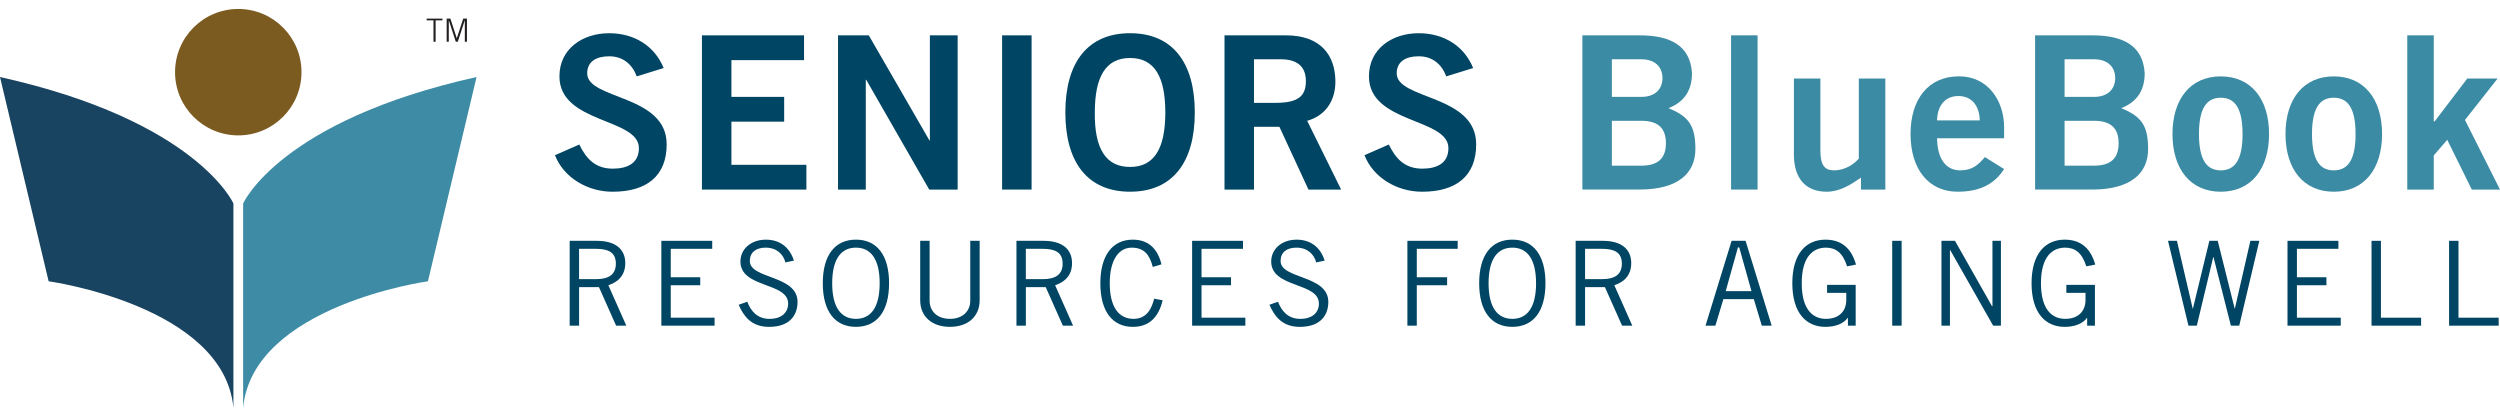 <svg xmlns="http://www.w3.org/2000/svg" x="0px" y="0px" width="180px" height="30px" viewBox="0 0 180 30">
<path fill-rule="evenodd" clip-rule="evenodd" fill="#7C5B21" d="M17.156,0.645c2.514,0,4.552,2.038,4.552,4.552
	c0,2.513-2.038,4.551-4.552,4.551s-4.552-2.038-4.552-4.551C12.604,2.682,14.642,0.645,17.156,0.645"/>
<path fill-rule="evenodd" clip-rule="evenodd" fill="#3D8BA4" d="M17.506,29.355V14.65c0,0,2.626-5.953,16.806-9.104l-3.501,14.706
	C30.811,20.252,18.207,22.002,17.506,29.355"/>
<path fill-rule="evenodd" clip-rule="evenodd" fill="#184461" d="M16.806,29.355V14.65c0,0-2.626-5.953-16.806-9.104l3.501,14.706
	C3.501,20.252,16.105,22.002,16.806,29.355"/>
<path fill="#004563" d="M45.846,5.499c-0.323-0.862-0.984-1.446-1.984-1.446c-0.923,0-1.584,0.37-1.584,1.23
	C42.278,7.19,48,6.791,48,10.39c0,2.276-1.43,3.414-3.891,3.414c-1.815,0-3.522-1.015-4.152-2.63l1.753-0.769
	c0.507,1.046,1.168,1.738,2.414,1.738c1.062,0,1.877-0.4,1.877-1.477c0-2.184-5.722-1.753-5.722-5.167
	c0-1.984,1.661-3.107,3.583-3.107c1.784,0,3.26,0.892,3.922,2.507L45.846,5.499z"/>
<polygon fill="#004563" points="50.539,13.65 50.539,2.545 57.891,2.545 57.891,4.33 52.662,4.33 52.662,6.975 56.46,6.975 
	56.46,8.759 52.662,8.759 52.662,11.866 58.06,11.866 58.06,13.65 "/>
<polygon fill="#004563" points="60.337,13.65 60.337,2.545 62.552,2.545 66.92,10.112 66.951,10.112 66.951,2.545 68.951,2.545 
	68.951,13.65 66.905,13.65 62.368,5.744 62.337,5.744 62.337,13.65 "/>
<rect x="72.151" y="2.545" fill="#004563" width="2.123" height="11.104"/>
<path fill="#004563" d="M81.365,13.803c-3.03,0-4.66-2.076-4.66-5.706s1.63-5.706,4.66-5.706c3.03,0,4.661,2.076,4.661,5.706
	S84.395,13.803,81.365,13.803 M81.365,4.176c-1.738,0-2.538,1.323-2.538,3.922c-0.031,2.599,0.784,3.922,2.538,3.922
	c1.738,0,2.538-1.323,2.538-3.922S83.103,4.176,81.365,4.176"/>
<path fill="#004563" d="M88.165,13.65V2.545h4.43c2.521,0,3.537,1.461,3.553,3.292c0.016,1.369-0.677,2.477-2.031,2.861l2.446,4.953
	H94.21l-2.093-4.521h-1.83v4.521H88.165z M90.287,7.405h1.569c1.66,0,2.168-0.523,2.168-1.569c0-1.045-0.63-1.568-1.799-1.568
	h-1.938V7.405z"/>
<path fill="#004563" d="M104.131,5.499c-0.322-0.862-0.984-1.446-1.984-1.446c-0.923,0-1.584,0.37-1.584,1.23
	c0,1.907,5.722,1.508,5.722,5.107c0,2.276-1.431,3.414-3.891,3.414c-1.815,0-3.522-1.015-4.152-2.63l1.753-0.769
	c0.507,1.046,1.169,1.738,2.415,1.738c1.061,0,1.876-0.4,1.876-1.477c0-2.184-5.722-1.753-5.722-5.167
	c0-1.984,1.66-3.107,3.583-3.107c1.784,0,3.261,0.892,3.922,2.507L104.131,5.499z"/>
<path fill="#3B8BA4" d="M113.931,2.545h4.123c2.215,0,3.645,0.738,3.769,2.722c0,1.153-0.478,2.046-1.693,2.522
	c1.446,0.584,1.938,1.245,1.938,2.938c0,1.723-1.215,2.922-4.044,2.922h-4.093V2.545z M116.054,6.975h2.123
	c1.015,0,1.522-0.585,1.522-1.354s-0.508-1.353-1.522-1.353h-2.123V6.975z M116.054,11.927h2.123c1.23,0,1.769-0.553,1.769-1.615
	c0-1.061-0.538-1.615-1.769-1.615h-2.123V11.927z"/>
<rect x="124.638" y="2.545" fill="#3B8BA4" width="1.908" height="11.104"/>
<path fill="#3B8BA4" d="M135.744,5.652v7.998h-1.754v-0.861c-0.708,0.492-1.522,1.015-2.461,1.015c-1.6,0-2.368-1.046-2.368-2.676
	V5.652h1.907v5.198c0,1.077,0.338,1.415,0.983,1.415c0.831,0,1.462-0.477,1.784-0.846V5.652H135.744z"/>
<path fill="#3B8BA4" d="M139.467,9.958c0.03,1.661,0.77,2.307,1.661,2.307s1.307-0.4,1.784-0.954l1.384,0.861
	c-0.737,1.138-1.814,1.63-3.353,1.63c-2.076,0-3.384-1.615-3.384-4.152c0-2.538,1.308-4.153,3.476-4.153
	c2.092-0.015,3.261,1.754,3.261,3.676v0.784H139.467z M142.543,8.667c-0.031-1.107-0.615-1.753-1.539-1.753
	c-0.922,0-1.507,0.646-1.537,1.753H142.543z"/>
<path fill="#3B8BA4" d="M146.527,2.545h4.122c2.215,0,3.646,0.738,3.769,2.722c0,1.153-0.477,2.046-1.692,2.522
	c1.446,0.584,1.938,1.245,1.938,2.938c0,1.723-1.215,2.922-4.045,2.922h-4.092V2.545z M148.65,6.975h2.122
	c1.016,0,1.523-0.585,1.523-1.354s-0.508-1.353-1.523-1.353h-2.122V6.975z M148.65,11.927h2.122c1.231,0,1.769-0.553,1.769-1.615
	c0-1.061-0.537-1.615-1.769-1.615h-2.122V11.927z"/>
<path fill="#3B8BA4" d="M159.895,5.499c2.169,0,3.477,1.615,3.477,4.152s-1.308,4.153-3.477,4.153c-2.168,0-3.476-1.615-3.476-4.153
	S157.727,5.499,159.895,5.499 M159.895,7.036c-1.061,0-1.569,0.831-1.569,2.615s0.509,2.615,1.569,2.615
	c1.062,0,1.569-0.831,1.569-2.615S160.956,7.036,159.895,7.036"/>
<path fill="#3B8BA4" d="M168.032,5.499c2.169,0,3.477,1.615,3.477,4.152s-1.308,4.153-3.477,4.153c-2.168,0-3.476-1.615-3.476-4.153
	S165.864,5.499,168.032,5.499 M168.032,7.036c-1.061,0-1.568,0.831-1.568,2.615s0.508,2.615,1.568,2.615
	c1.062,0,1.569-0.831,1.569-2.615S169.094,7.036,168.032,7.036"/>
<polygon fill="#3B8BA4" points="173.324,13.65 173.324,2.545 175.231,2.545 175.231,8.743 175.293,8.743 177.646,5.652 
	179.83,5.652 177.477,8.636 180,13.65 177.97,13.65 176.2,10.066 175.231,11.189 175.231,13.65 "/>
<polygon fill="#231F20" points="30.718,1.341 31.857,1.341 31.857,1.465 31.364,1.465 31.364,3.006 31.211,3.006 31.211,1.465 
	30.718,1.465 "/>
<polygon fill="#231F20" points="32.16,3.006 32.16,1.341 32.428,1.341 32.887,2.752 32.891,2.752 33.352,1.341 33.62,1.341 
	33.62,3.006 33.467,3.006 33.467,1.465 33.463,1.465 32.962,3.006 32.817,3.006 32.316,1.465 32.313,1.465 32.313,3.006 "/>
<path fill="#004563" d="M41.017,23.449v-6.109h1.963c1.32,0,2.04,0.592,2.04,1.607c0,0.863-0.5,1.354-1.219,1.59l1.294,2.912H44.36
	l-1.235-2.775h-1.43v2.775H41.017z M41.694,20.098h1.227c0.931,0,1.421-0.347,1.421-1.117c0-0.821-0.558-1.066-1.43-1.066h-1.219
	V20.098z"/>
<polygon fill="#004563" points="51.28,17.339 51.28,17.914 48.294,17.914 48.294,19.962 50.417,19.962 50.417,20.538 48.294,20.538 
	48.294,22.873 51.45,22.873 51.45,23.448 47.617,23.448 47.617,17.339 "/>
<path fill="#004563" d="M56.551,18.896c-0.152-0.592-0.635-1.066-1.421-1.066c-0.711,0-1.134,0.339-1.143,0.948
	c-0.017,1.337,3.436,0.999,3.436,2.962c0,0.888-0.5,1.794-2.056,1.794c-1.337,0-1.862-0.864-2.183-1.591l0.618-0.22
	c0.246,0.643,0.703,1.235,1.599,1.235c0.897,0,1.345-0.474,1.345-1.1c0-1.557-3.435-1.101-3.435-3.029
	c0-0.88,0.736-1.574,1.836-1.574c0.948,0,1.692,0.499,2.014,1.506L56.551,18.896z"/>
<path fill="#004563" d="M61.627,17.254c1.499,0,2.386,1.1,2.386,3.139s-0.888,3.14-2.386,3.14c-1.497,0-2.386-1.1-2.386-3.14
	S60.13,17.254,61.627,17.254 M61.627,22.958c1.075,0,1.709-0.829,1.709-2.564c0-1.734-0.634-2.564-1.709-2.564
	c-1.074,0-1.709,0.83-1.709,2.564C59.918,22.129,60.553,22.958,61.627,22.958"/>
<path fill="#004563" d="M66.932,17.339v4.315c0,0.711,0.507,1.303,1.463,1.303s1.464-0.592,1.464-1.303v-4.315h0.677v4.265
	c0,1.219-0.879,1.929-2.141,1.929c-1.261,0-2.141-0.71-2.141-1.929v-4.265H66.932z"/>
<path fill="#004563" d="M73.185,23.449v-6.109h1.962c1.32,0,2.04,0.592,2.04,1.607c0,0.863-0.5,1.354-1.218,1.59l1.294,2.912h-0.736
	l-1.235-2.775h-1.43v2.775H73.185z M73.861,20.098h1.228c0.93,0,1.421-0.347,1.421-1.117c0-0.821-0.558-1.066-1.43-1.066h-1.219
	V20.098z"/>
<path fill="#004563" d="M83.71,21.621c-0.271,1.134-0.897,1.913-2.149,1.913c-1.372,0-2.336-0.999-2.336-3.139
	c0-1.989,0.863-3.14,2.336-3.14c1.134,0,1.793,0.66,2.064,1.777l-0.626,0.187c-0.22-0.863-0.609-1.388-1.523-1.388
	c-0.88,0-1.574,0.812-1.574,2.564c0,1.769,0.694,2.563,1.709,2.563c0.939,0,1.303-0.711,1.489-1.455L83.71,21.621z"/>
<polygon fill="#004563" points="89.496,17.339 89.496,17.914 86.51,17.914 86.51,19.962 88.633,19.962 88.633,20.538 86.51,20.538 
	86.51,22.873 89.666,22.873 89.666,23.448 85.833,23.448 85.833,17.339 "/>
<path fill="#004563" d="M94.767,18.896c-0.152-0.592-0.635-1.066-1.421-1.066c-0.711,0-1.135,0.339-1.143,0.948
	c-0.017,1.337,3.436,0.999,3.436,2.962c0,0.888-0.499,1.794-2.056,1.794c-1.338,0-1.862-0.864-2.184-1.591l0.617-0.22
	c0.245,0.643,0.703,1.235,1.6,1.235s1.345-0.474,1.345-1.1c0-1.557-3.435-1.101-3.435-3.029c0-0.88,0.735-1.574,1.836-1.574
	c0.948,0,1.692,0.499,2.014,1.506L94.767,18.896z"/>
<polygon fill="#004563" points="104.953,17.339 104.953,17.914 102.009,17.914 102.009,19.962 104.192,19.962 104.192,20.538 
	102.009,20.538 102.009,23.448 101.332,23.448 101.332,17.339 "/>
<path fill="#004563" d="M108.888,17.254c1.498,0,2.386,1.1,2.386,3.139s-0.888,3.14-2.386,3.14s-2.387-1.1-2.387-3.14
	S107.39,17.254,108.888,17.254 M108.888,22.958c1.074,0,1.709-0.829,1.709-2.564c0-1.734-0.635-2.564-1.709-2.564
	c-1.075,0-1.71,0.83-1.71,2.564C107.178,22.129,107.813,22.958,108.888,22.958"/>
<path fill="#004563" d="M113.447,23.449v-6.109h1.964c1.319,0,2.038,0.592,2.038,1.607c0,0.863-0.498,1.354-1.218,1.59l1.295,2.912
	h-0.736l-1.235-2.775h-1.43v2.775H113.447z M114.125,20.098h1.227c0.931,0,1.422-0.347,1.422-1.117c0-0.821-0.559-1.066-1.431-1.066
	h-1.218V20.098z"/>
<path fill="#004563" d="M122.797,23.448l1.878-6.109h1.007l1.878,6.109h-0.71l-0.576-1.912h-2.191l-0.575,1.912H122.797z
	 M124.252,20.961h1.853l-0.88-3.148h-0.094L124.252,20.961z"/>
<path fill="#004563" d="M133.609,20.512v2.936h-0.559V22.89h-0.017c-0.313,0.432-0.923,0.644-1.6,0.644
	c-1.388,0-2.386-0.999-2.386-3.14c0-2.141,0.998-3.139,2.386-3.139c1.032,0,1.828,0.491,2.199,1.794l-0.643,0.126
	c-0.304-0.973-0.812-1.345-1.522-1.345c-0.897,0-1.743,0.609-1.743,2.564s0.846,2.564,1.743,2.564c0.998,0,1.464-0.609,1.464-1.354
	v-0.516h-1.38v-0.576H133.609z"/>
<rect x="136.239" y="17.339" fill="#004563" width="0.678" height="6.109"/>
<polygon fill="#004563" points="139.785,23.448 139.785,17.339 140.758,17.339 143.423,22.043 143.457,22.043 143.457,17.339 
	144.066,17.339 144.066,23.448 143.508,23.448 140.411,17.999 140.395,17.999 140.395,23.448 "/>
<path fill="#004563" d="M150.835,20.512v2.936h-0.559V22.89h-0.017c-0.313,0.432-0.923,0.644-1.6,0.644
	c-1.388,0-2.387-0.999-2.387-3.14c0-2.141,0.999-3.139,2.387-3.139c1.032,0,1.828,0.491,2.2,1.794l-0.644,0.126
	c-0.305-0.973-0.812-1.345-1.522-1.345c-0.897,0-1.744,0.609-1.744,2.564s0.847,2.564,1.744,2.564c0.998,0,1.464-0.609,1.464-1.354
	v-0.516h-1.38v-0.576H150.835z"/>
<polygon fill="#004563" points="156.097,17.339 156.739,17.339 157.873,22.213 157.891,22.213 159.075,17.339 159.676,17.339 
	160.895,22.213 160.911,22.213 162.028,17.339 162.671,17.339 161.225,23.448 160.624,23.448 159.37,18.507 159.354,18.507 
	158.17,23.448 157.569,23.448 "/>
<polygon fill="#004563" points="168.364,17.339 168.364,17.914 165.378,17.914 165.378,19.962 167.502,19.962 167.502,20.538 
	165.378,20.538 165.378,22.873 168.533,22.873 168.533,23.448 164.7,23.448 164.7,17.339 "/>
<polygon fill="#004563" points="170.75,23.448 170.75,17.339 171.427,17.339 171.427,22.874 174.321,22.874 174.321,23.448 "/>
<polygon fill="#004563" points="176.334,23.448 176.334,17.339 177.011,17.339 177.011,22.874 179.905,22.874 179.905,23.448 "/>
</svg>